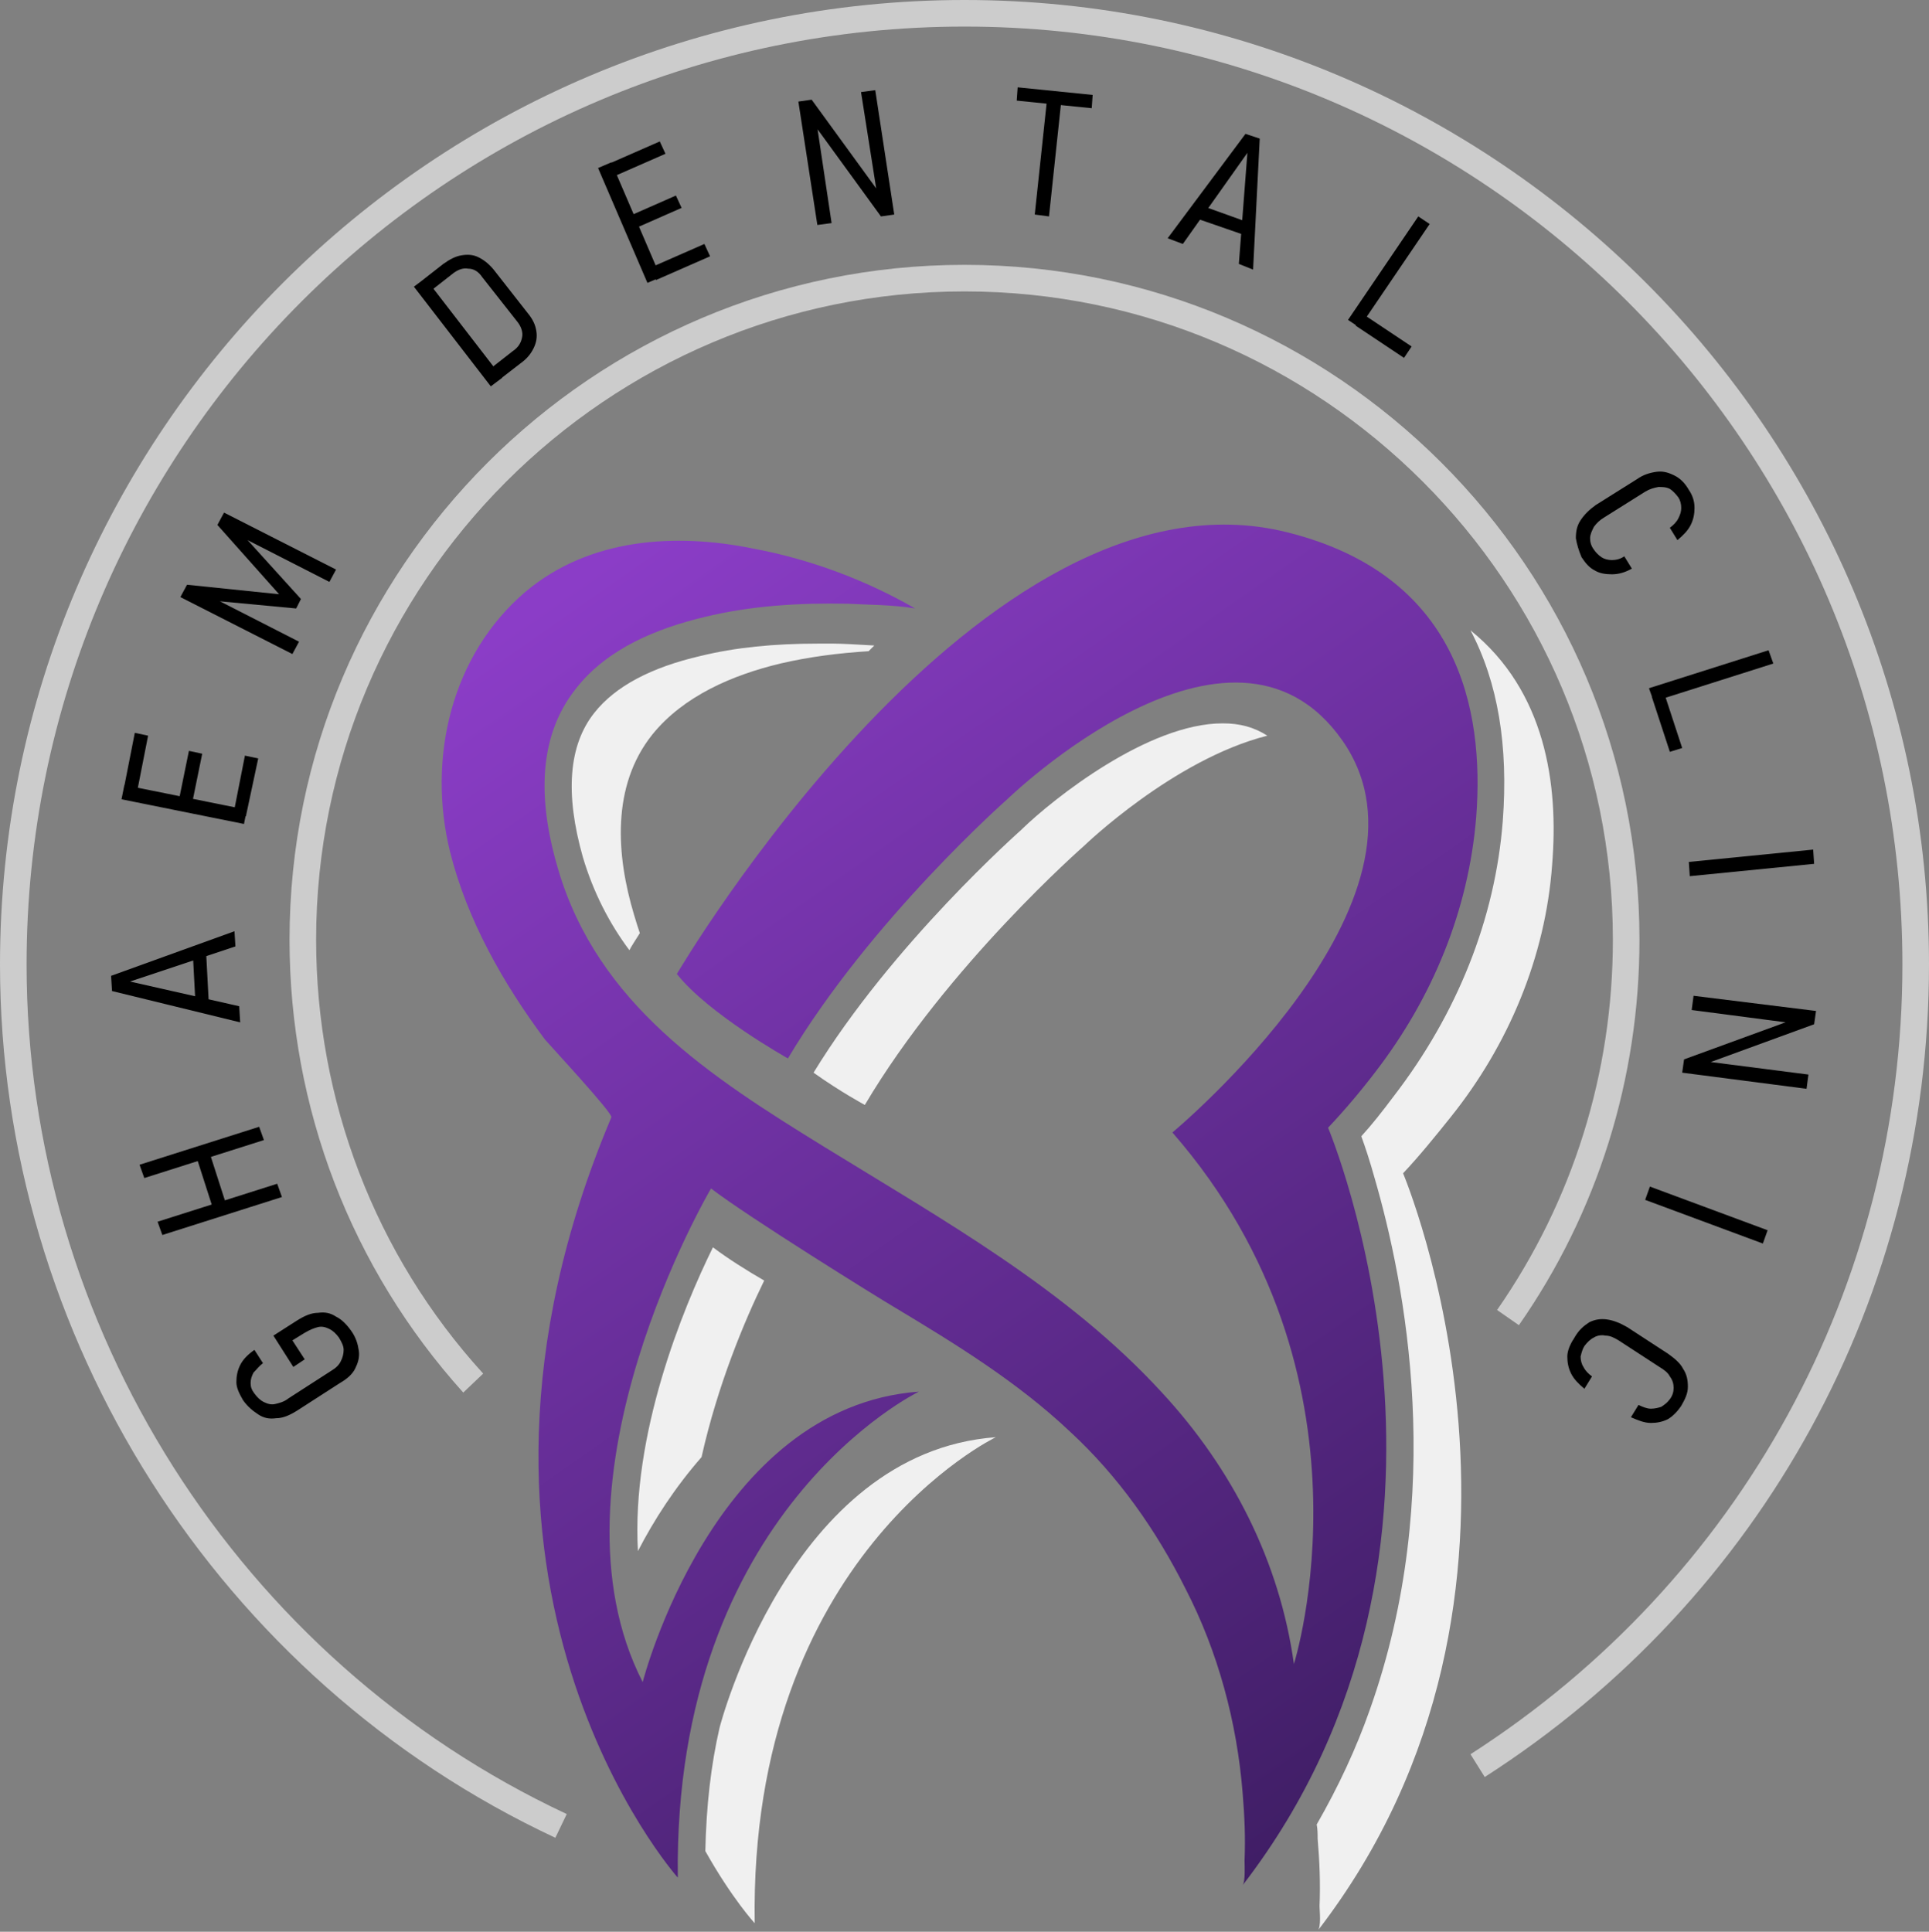 <?xml version="1.0" encoding="utf-8"?>
<!-- Generator: Adobe Illustrator 26.2.1, SVG Export Plug-In . SVG Version: 6.00 Build 0)  -->
<svg version="1.1" id="Layer_1" xmlns="http://www.w3.org/2000/svg" xmlns:xlink="http://www.w3.org/1999/xlink" x="0px" y="0px"
	 viewBox="0 0 203.2 203.5" style="enable-background:new 0 0 203.2 203.5;" xml:space="preserve">
<rect x="0" y="0" width="203.2" height="203.5" fill="#808080" stroke="none"/>
<style type="text/css">
	.st0{fill:#5C2D91;}
	.st1{fill:#979797;}
	.st2{fill:#CCCCCC;}
	.st3{fill:#F0F0F0;}
	.st4{fill:url(#SVGID_1_);}
	.st5{fill:url(#SVGID_00000135690307334934028090000010519713694983411370_);}
</style>
<g>
	<g>
		<g>
			<path class="st3" d="M66.8,96.4c-1.9-6.3-2.4-13.6,1.9-19c3.3-4.1,8.5-6.3,13.5-7.5c3-0.7,6.1-1.1,9.3-1.3
				c0.2-0.2,0.4-0.4,0.6-0.6c-1.7-0.1-3.4-0.2-4.3-0.2c-0.5,0-1.1,0-1.6,0c-4.7,0-8.7,0.4-12.4,1.3c-5.2,1.2-9,3.2-11.2,6
				c-2.7,3.4-3.1,8.5-1.2,15.2c1.1,3.7,2.8,7,4.9,9.8c0.2-0.4,0.6-1,1.1-1.8C67.2,97.7,67,97.1,66.8,96.4z"/>
			<path class="st3" d="M75.1,131.4c-3.2,6.5-8.6,19.7-7.9,32c1.7-3.3,3.9-6.7,6.7-9.9c1.7-7.6,4.5-14.3,6.6-18.6
				C78.6,133.8,76.7,132.6,75.1,131.4z"/>
			<path class="st3" d="M75.8,182C75.8,182,75.8,182,75.8,182c-0.9,3.9-1.4,8.2-1.5,13c2.8,5,5.2,7.6,5.2,7.6
				c-0.6-38.7,25.4-51.2,25.4-51.2C83.2,153,75.8,182,75.8,182z"/>
			<path class="st3" d="M107.7,87.3l-0.1,0.1c-0.1,0.1-13.6,12-21.9,25.6c2.8,2,5.4,3.4,5.4,3.4c8.7-14.7,23.1-27.3,23.1-27.3
				s9.4-9.1,19.3-11.6c-1.4-0.9-2.9-1.3-4.7-1.3C120.9,76.2,110.9,84.2,107.7,87.3z"/>
			<path class="st3" d="M163.5,91.1c0.7-8.5-0.7-18.3-8.6-24.7c2.9,5.5,4,12.2,3.4,20.1c-0.8,10.3-4.8,20.3-11.5,29
				c-1.2,1.6-2.3,3-3.4,4.2c0.4,1.1,0.9,2.6,1.4,4.4c3.2,11,7.6,33.2-0.5,56c-1.4,4-3.3,8.1-5.6,12.1c0.1,0.5,0.1,1,0.1,1.5
				c0.2,2.3,0.3,4.7,0.2,7.1c0,0.5,0.2,2.2-0.2,2.6c27.6-35.8,9-79.8,9-79.8c1.7-1.8,3.4-3.9,5-5.9
				C158.9,110.1,162.8,100.8,163.5,91.1z"/>
		</g>
		<linearGradient id="SVGID_1_" gradientUnits="userSpaceOnUse" x1="60.948" y1="59.96" x2="148.457" y2="185.147">
			<stop  offset="5.586592e-03" style="stop-color:#8B3DC7"/>
			<stop  offset="1" style="stop-color:#401E66"/>
		</linearGradient>
		<path class="st4" d="M96.4,64.1c-2.2-0.4-5.4-0.4-7.1-0.5c-5.1-0.1-10.2,0.2-15.1,1.4c-5,1.2-10.2,3.3-13.5,7.5
			c-4.4,5.5-3.8,12.7-1.9,19.1c4.2,14.2,16,21.8,28,29.2c12.5,7.7,25.6,15,35.6,25.9c7.4,8,12.4,17.8,13.9,28.6
			c0,0,9.6-30.3-12.8-56c0,0,29.6-24.6,17.9-41.3s-35.3,6.2-35.3,6.2S91.7,96.9,83,111.5c0,0-8.4-4.7-11.7-8.9
			c0,0,32.1-54.7,64.4-46.5c17.8,4.5,20.7,18.4,19.8,30c-0.8,9.8-4.6,19-10.6,26.8c-1.6,2.1-3.3,4.1-5,5.9c0,0,18.6,44-9,79.8
			c0.3-0.4,0.2-2.1,0.2-2.6c0.1-2.4,0-4.7-0.2-7.1c-0.6-7.5-2.6-14.9-6-21.5c-3.1-6.2-7.1-11.9-12.2-16.6c-5.5-5.2-12-9.2-18.5-13.1
			c-1.7-1-15.4-9.5-19.3-12.5c0,0-18.1,30.7-7.2,52c0,0,7.4-29,29.1-30.6c0,0-25.9,12.5-25.4,51.2c0,0-27.7-31.1-7-80.1
			c0.2-0.4-6.5-7.6-7-8.2c-4.4-5.9-8.2-12.6-10-19.8c-2.4-9.8,0.1-20.7,8-27.4c6.7-5.6,15.7-6.2,24-4.5
			C85.3,58.9,91.2,61.1,96.4,64.1z"/>
	</g>
	<g>
		<path class="st2" d="M58.5,193.6C23,177,0,140.8,0,101.6C0,45.6,45.6,0,101.6,0s101.6,45.6,101.6,101.6
			c0,34.8-17.5,66.8-46.8,85.6l-1.5-2.4c28.5-18.3,45.5-49.4,45.5-83.2c0-54.5-44.3-98.8-98.8-98.8S2.8,47.1,2.8,101.6
			c0,38.1,22.3,73.3,56.9,89.5L58.5,193.6z"/>
	</g>
	<g>
		<path class="st2" d="M48.8,146.7C37,133.6,30.5,116.7,30.5,99c0-39.2,31.9-71.1,71.1-71.1s71.1,31.9,71.1,71.1
			c0,14.6-4.4,28.7-12.7,40.6l-2.3-1.6c8-11.5,12.2-25,12.2-39c0-37.6-30.6-68.3-68.3-68.3S33.3,61.4,33.3,99
			c0,16.9,6.2,33.2,17.6,45.7L48.8,146.7z"/>
	</g>
	<g>
		<path d="M28.8,140.7l2.5-1.6c0.8-0.5,1.5-0.8,2.2-0.8c0.7-0.1,1.3,0,1.9,0.4c0.6,0.3,1.1,0.8,1.6,1.5c0.5,0.7,0.7,1.4,0.8,2.1
			c0.1,0.7-0.1,1.3-0.4,1.9c-0.3,0.6-0.9,1.1-1.6,1.5l-4.5,2.9c-0.8,0.5-1.5,0.8-2.2,0.8c-0.7,0.1-1.3,0-1.9-0.4s-1.1-0.8-1.6-1.5
			c-0.4-0.7-0.7-1.3-0.7-1.9c0-0.6,0.1-1.2,0.4-1.8c0.3-0.6,0.8-1.1,1.5-1.6l0.9,1.4c-0.4,0.3-0.7,0.7-1,1c-0.2,0.4-0.3,0.7-0.3,1.1
			c0,0.4,0.1,0.7,0.4,1.1c0.3,0.4,0.6,0.7,1,0.9c0.4,0.2,0.8,0.3,1.2,0.2c0.4-0.1,0.9-0.2,1.4-0.6l4.5-2.9c0.5-0.3,0.8-0.6,1-1
			c0.2-0.4,0.3-0.8,0.3-1.2s-0.2-0.8-0.5-1.3c-0.3-0.4-0.6-0.7-1-0.9c-0.4-0.2-0.8-0.3-1.2-0.2s-0.9,0.3-1.4,0.6l-1.3,0.8l1.3,2
			l-1.2,0.8L28.8,140.7z"/>
		<path d="M15.2,124.1l-0.5-1.4l12.6-4l0.5,1.4L15.2,124.1z M17.1,130.1l-0.5-1.4l12.6-4l0.5,1.4L17.1,130.1z M22.4,127.2l-1.8-5.6
			l1.4-0.4l1.8,5.6L22.4,127.2z"/>
		<path d="M11.8,104.4l-0.1-1.6l13-4.7l0.1,1.6l-11.1,3.7l11.5,2.6l0.1,1.7L11.8,104.4z M20.6,105.9l-0.3-5.7l1.4-0.1l0.3,5.7
			L20.6,105.9z"/>
		<path d="M12.8,84.2l0.3-1.5l12.9,2.6l-0.3,1.5L12.8,84.2z M13,83.3l1.2-6.1l1.4,0.3l-1.2,6.1L13,83.3z M18.8,84.5l1.1-5.4l1.4,0.3
			l-1.1,5.4L18.8,84.5z M24.6,85.7l1.2-6.1l1.4,0.3L25.9,86L24.6,85.7z"/>
		<path d="M22.9,55.3l0.7-1.3l11.8,6l-0.7,1.3l-9.4-4.8l0.6,0.2l5.8,6.4l-0.5,1l-8.5-0.8l-0.6-0.5l9.4,4.8l-0.7,1.3l-11.8-6l0.7-1.3
			l9.7,1L22.9,55.3z"/>
		<path d="M43.6,30.2l1.2-0.9l8.1,10.5l-1.2,0.9L43.6,30.2z M51.7,38.8L54,37c0.6-0.4,0.9-0.9,1-1.5c0.1-0.5-0.1-1.1-0.5-1.6
			l-3.7-4.7c-0.4-0.6-0.9-0.9-1.5-0.9c-0.5-0.1-1.1,0.1-1.7,0.6l-2.3,1.8l-0.9-1.1l2.3-1.8c0.7-0.5,1.3-0.8,1.9-0.9
			c0.6-0.1,1.2-0.1,1.8,0.2c0.6,0.3,1.1,0.7,1.6,1.3l3.6,4.6c0.5,0.6,0.8,1.2,0.9,1.9c0.1,0.6,0,1.2-0.3,1.8
			c-0.3,0.6-0.7,1.1-1.4,1.6L52.6,40L51.7,38.8z"/>
		<path d="M63,17.7l1.4-0.6l5.2,12.1l-1.4,0.6L63,17.7z M63.8,17.4l5.7-2.5l0.6,1.3l-5.7,2.5L63.8,17.4z M66.2,22.8l5-2.2l0.6,1.3
			l-5,2.2L66.2,22.8z M68.5,28.2l5.7-2.5l0.6,1.3l-5.7,2.5L68.5,28.2z"/>
		<path d="M84.1,10.7l1.4-0.2l7.2,9.9l-0.3,0.1L90.7,9.7l1.5-0.2l2,13.1l-1.4,0.2l-7.2-9.9l0.4-0.1l1.6,10.7l-1.5,0.2L84.1,10.7z"/>
		<path d="M107.2,9.2l7.9,0.8l-0.1,1.4l-7.9-0.8L107.2,9.2z M110.3,10.4l1.5,0.2l-1.3,12.2l-1.5-0.2L110.3,10.4z"/>
		<path d="M131.2,14.1l1.5,0.5L132,28.4l-1.5-0.6l0.9-11.7l-6.8,9.6l-1.6-0.6L131.2,14.1z M126.4,21.6l5.3,1.9l-0.5,1.3L126,23
			L126.4,21.6z"/>
		<path d="M149.4,22.8l1.2,0.8l-7.4,10.9l-1.2-0.8L149.4,22.8z M143.6,33.1l5.1,3.4l-0.8,1.2l-5.1-3.4L143.6,33.1z"/>
		<path d="M166,56.7c0-0.7,0.1-1.3,0.5-1.9c0.4-0.6,0.9-1.1,1.6-1.6l4.3-2.7c0.7-0.5,1.4-0.7,2.1-0.8c0.7-0.1,1.3,0.1,1.9,0.4
			c0.6,0.3,1.1,0.8,1.5,1.5c0.4,0.6,0.6,1.2,0.6,1.9c0,0.6-0.1,1.2-0.4,1.8c-0.3,0.6-0.8,1.1-1.4,1.6l-0.8-1.3
			c0.4-0.3,0.7-0.6,0.9-1c0.2-0.4,0.3-0.7,0.3-1.1s-0.1-0.8-0.3-1.1c-0.3-0.4-0.6-0.7-0.9-0.9c-0.4-0.2-0.8-0.2-1.2-0.2
			c-0.5,0.1-0.9,0.2-1.4,0.5l-4.3,2.7c-0.5,0.3-0.8,0.6-1.1,1c-0.2,0.4-0.4,0.8-0.4,1.2c0,0.4,0.1,0.8,0.4,1.2
			c0.2,0.3,0.5,0.6,0.8,0.8c0.3,0.2,0.7,0.3,1.1,0.3c0.4,0,0.9-0.1,1.3-0.4l0.8,1.3c-0.7,0.4-1.4,0.6-2.1,0.6
			c-0.7,0-1.3-0.1-1.8-0.4c-0.6-0.3-1-0.8-1.4-1.4C166.3,58,166.1,57.3,166,56.7z"/>
		<path d="M186.3,68.5l0.5,1.4l-12.6,4l-0.5-1.4L186.3,68.5z M175.3,73l1.9,5.8l-1.3,0.4l-1.9-5.8L175.3,73z"/>
		<path d="M178,92.3l-0.1-1.5l13.1-1.3l0.1,1.5L178,92.3z"/>
		<path d="M191.3,106.5l-0.2,1.4l-11.5,4.2l0-0.3l10.9,1.4l-0.2,1.5l-13.1-1.7l0.2-1.4l11.5-4.2l0,0.4l-10.7-1.4l0.2-1.5
			L191.3,106.5z"/>
		<path d="M173.3,126.4l0.5-1.4l12.4,4.6l-0.5,1.4L173.3,126.4z"/>
		<path d="M167.4,139.3c0.6-0.3,1.2-0.4,1.9-0.3c0.7,0.1,1.4,0.4,2.1,0.8l4.3,2.8c0.7,0.5,1.3,1,1.6,1.6c0.4,0.6,0.5,1.2,0.5,1.9
			c0,0.7-0.3,1.3-0.7,2c-0.4,0.6-0.9,1.1-1.4,1.4c-0.6,0.3-1.2,0.4-1.8,0.4c-0.7,0-1.4-0.3-2.1-0.6l0.8-1.3c0.4,0.2,0.9,0.4,1.3,0.4
			c0.4,0,0.8-0.1,1.1-0.2c0.3-0.2,0.6-0.4,0.9-0.8c0.3-0.4,0.4-0.8,0.4-1.2c0-0.4-0.1-0.8-0.4-1.2c-0.2-0.4-0.6-0.7-1.1-1l-4.3-2.8
			c-0.5-0.3-0.9-0.5-1.4-0.5c-0.4-0.1-0.9,0-1.2,0.2c-0.4,0.2-0.7,0.5-1,0.9c-0.2,0.3-0.3,0.7-0.4,1.1c0,0.4,0.1,0.8,0.3,1.1
			c0.2,0.4,0.5,0.7,0.9,1l-0.8,1.3c-0.6-0.5-1.1-1-1.4-1.6c-0.3-0.6-0.4-1.2-0.4-1.8c0-0.6,0.3-1.3,0.7-1.9
			C166.3,140.1,166.8,139.7,167.4,139.3z"/>
	</g>
</g>
</svg>

